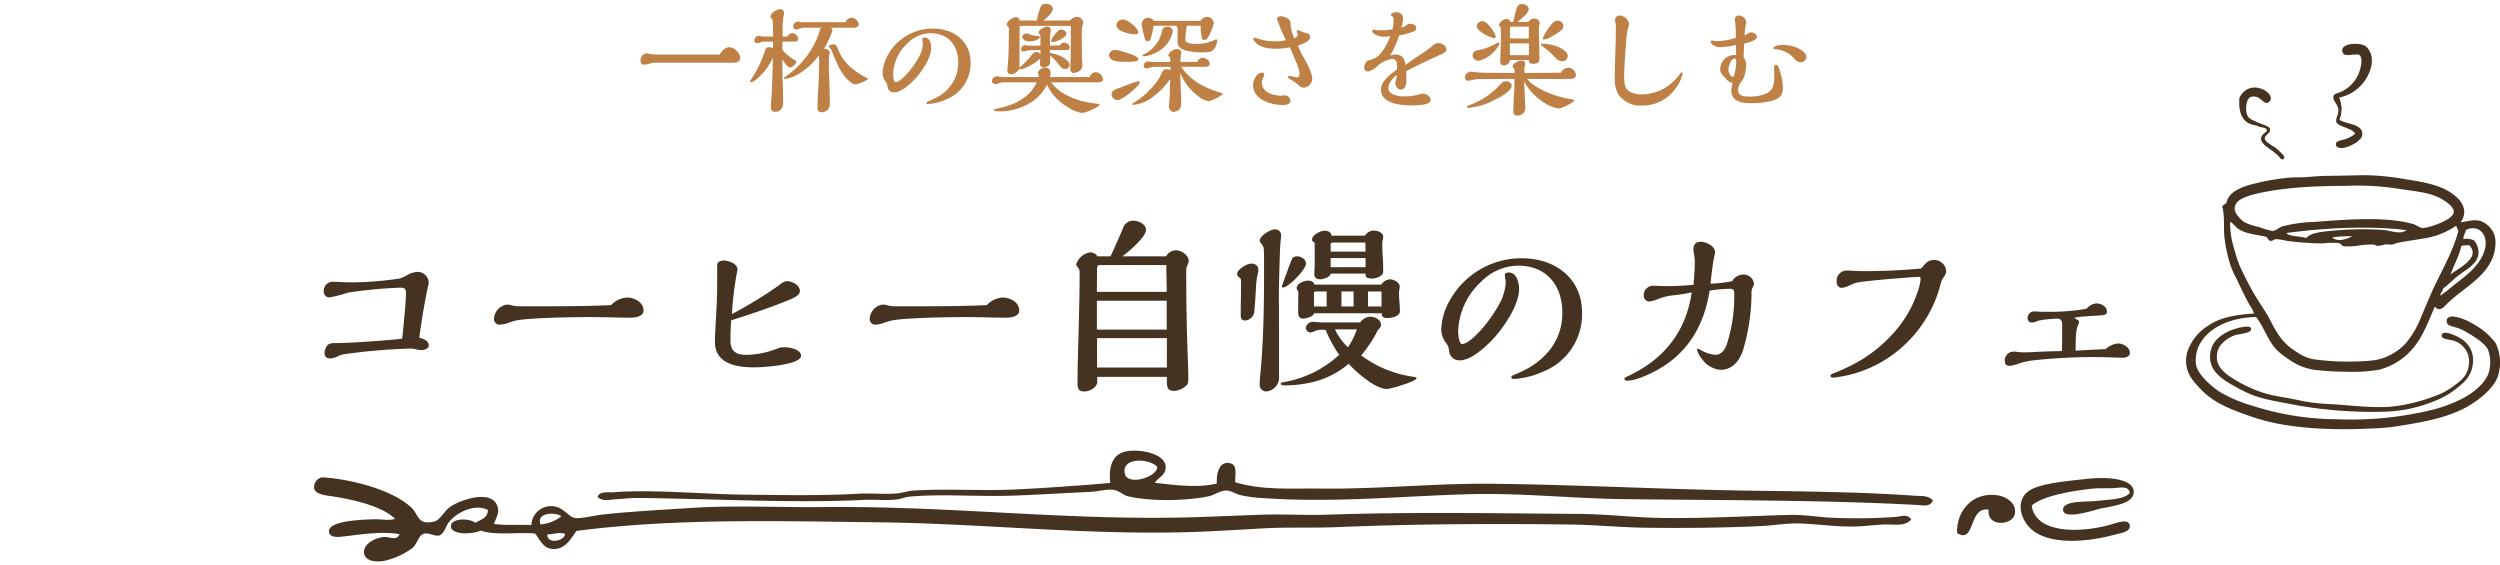 <svg xmlns="http://www.w3.org/2000/svg" xmlns:xlink="http://www.w3.org/1999/xlink" width="527" height="119" viewBox="0 0 527 119">
  <defs>
    <clipPath id="clip-path">
      <rect id="長方形_6472" data-name="長方形 6472" width="527" height="119" transform="translate(-14208 15010)" fill="#fff" stroke="#707070" stroke-width="1"/>
    </clipPath>
    <clipPath id="clip-path-2">
      <rect id="長方形_6451" data-name="長方形 6451" width="66.183" height="81.234" fill="none"/>
    </clipPath>
    <clipPath id="clip-path-3">
      <rect id="長方形_6450" data-name="長方形 6450" width="383.596" height="23.351" transform="translate(0 0)" fill="none"/>
    </clipPath>
  </defs>
  <g id="scene_text05" transform="translate(14208 -15010)">
    <g id="マスクグループ_2141" data-name="マスクグループ 2141" clip-path="url(#clip-path)">
      <g id="グループ_6309" data-name="グループ 6309" transform="translate(-13747.183 15019.242)">
        <g id="グループ_6309-2" data-name="グループ 6309" transform="translate(0 0)" clip-path="url(#clip-path-2)">
          <path id="パス_28402" data-name="パス 28402" d="M21.643,11.331A5.89,5.89,0,0,1,21.719,16c1.363,1,4.822.777,4.822,3.014,0,1.418-2.5,2.576-3.693,2.865-1.006.242-1.883.006-1.883-.679,0-.848,1.331-.865,2.033-1.131a5.783,5.783,0,0,0,2.035-1.129c-.448-.728-1.132-.894-2.035-1.281-.582-.251-1.824-.6-1.959-1.281-.144-.726.567-1.538.453-2.562s-1.141-1.789-1.055-2.637c.067-.661.694-.681,1.432-.98a7.48,7.48,0,0,0,3.842-3.767c.477-1.2,1.108-3.389.152-4.144C24.5,2.027,22.552,3,22.321,1.537,22.065-.091,25.415-.252,26.766.255,27.951.7,28.8,2.5,28.5,4.324a8.718,8.718,0,0,1-6.857,7.007" transform="translate(10.619 -0.001)" fill="#453220" fill-rule="evenodd"/>
          <path id="パス_28403" data-name="パス 28403" d="M16.75,21.127c-.567.254-.831-.375-1.131-.678a12.68,12.68,0,0,0-1.055-.9c-1.023-.831-3.751-2.166-2.035-3.767.357-.333.723-.439.679-.754-.1-.7-1.84-.52-2.111-.98-2.875-.263-3.928-2.349-3.691-5.726A3.452,3.452,0,0,1,11.7,6.208c1.118.245,2.4,1.246,2.336,2.185a1,1,0,0,1-.828.9c-.912.056-1.485-1.719-3.316-1.281-1.1.263-1.369,2.954-.678,4.144.318.546,1.494,1.006,2.336,1.356s2.245.676,2.336,1.357c.114.862-1.115,1.172-1.131,1.883-.015.766,1.8,1.623,2.336,2.035a8.9,8.9,0,0,1,1.131,1.055c.272.3.909.731.527,1.281" transform="translate(3.833 3.164)" fill="#453220" fill-rule="evenodd"/>
          <path id="パス_28404" data-name="パス 28404" d="M57.879,28.162c1.565-.234,2.822-.643,4.144-.3A5,5,0,0,1,64.887,30.5a5.969,5.969,0,0,1,.3,2.789c-.568,5.764-6.3,8.354-9.87,11.753-.9.862-1.769,2.167-2.863.9-1.346,2.983-2.34,5.886-4.22,8.288a13.919,13.919,0,0,1-7.459,4.974,31.747,31.747,0,0,1-7.007.451,56.831,56.831,0,0,1-7.007-.451,12.379,12.379,0,0,1-5.349-2.337,12.409,12.409,0,0,1-2.562-2.109c-1.713-1.953-2.438-4.513-4.07-6.63-5.442.081-10.153,2.21-12.056,6.027a7.29,7.29,0,0,0-.6,4.144c.436,2,3.211,4.416,4.822,5.5a30.155,30.155,0,0,0,7.234,3.088,59.331,59.331,0,0,0,17.856,2.79A72.313,72.313,0,0,0,50.8,67.944a30.658,30.658,0,0,0,7.611-2.711c2.185-1.193,4.34-2.892,5.275-5.048a7.568,7.568,0,0,0-.076-5.275c-.7-1.266-2.606-2.477-3.994-3.316a11.4,11.4,0,0,0-2.486-1.205c-.979-.3-2.225-.4-2.185-1.432.053-1.351,1.837-.944,2.939-.6a12.927,12.927,0,0,1,2.863,1.357,14.278,14.278,0,0,1,4.521,3.918,9.3,9.3,0,0,1,.527,6.781c-.69,2.307-3.12,4.4-5.2,5.8-4.529,3.061-10.354,4.039-16.879,5.047a49.826,49.826,0,0,1-5.123.377c-8.682.413-17.741-.094-24.488-2.412-4.027-1.381-8.06-2.833-10.775-5.65-1.8-1.868-4.074-4.059-3.09-7.987a10.148,10.148,0,0,1,4.22-5.5c2.652-1.906,5.813-2.409,9.87-2.713a7.271,7.271,0,0,0-.98-1.884c-1-1.743-1.83-3.644-2.787-5.576a18.271,18.271,0,0,1-1.582-3.994,35.506,35.506,0,0,1-.9-4.672c-.2-2.141.123-4.372-.453-6.4.16-.435.6-.432.83-.752.185-.267.214-.685.375-.98.994-1.811,3.612-2.679,6.1-3.24a46.7,46.7,0,0,1,6.781-1.129c1.3-.1,2.626-.038,3.994-.15,1.286-.109,2.625-.213,3.918-.228,2.878-.03,5.895-.119,8.364-.15a55.968,55.968,0,0,1,8.589.906c4.325.66,7.861,1.407,10.322,3.615a4.987,4.987,0,0,1,1.734,2.787,3.985,3.985,0,0,1-.754,2.638M33.692,20.475c-6.588,0-13.41.354-18.837,1.658-1.922.462-4.685,1.194-4.6,3.24.041.948,1.28,2.286,2.109,2.789a12.688,12.688,0,0,0,3.014.979,14.241,14.241,0,0,0,2.863.828c.71-.046,1.392-.746,2.111-.977a30.649,30.649,0,0,1,6.554-.906c6.691-.508,15.227-1.236,21.022.453.582.169,1.34.79,1.959.828a8.092,8.092,0,0,0,2.035-.453,14.173,14.173,0,0,0,1.808-.678c.973-.419,2.711-1.3,2.713-2.336,0-1.149-2.144-2.506-3.24-3.014-2.514-1.164-5.285-1.278-8.966-1.884a54.668,54.668,0,0,0-10.4-.527c-.05,0-.1,0-.152,0M9.28,28.312a18.883,18.883,0,0,0,.98,5.8,23.949,23.949,0,0,0,1.129,3.39c.935,2.014,1.963,4.035,3.09,5.954,1.071,1.822,2.415,3.637,3.39,5.574,1.5,2.98,2.872,4.931,5.5,6.48a8.591,8.591,0,0,0,3.465,1.506,53,53,0,0,0,12.809.226,11.61,11.61,0,0,0,6.63-3.541,19.019,19.019,0,0,0,3.24-5.5c.9-2.047,1.745-4.2,2.638-6.1,2-4.275,4.194-7.969,5.273-12.206a2.275,2.275,0,0,1-.451-1.055,15.954,15.954,0,0,1-6.857,2.713c-1.883.34-3.906.573-5.726.979-.284.064-.539.26-.83.3-.486.07-1.081-.07-1.656,0a11.377,11.377,0,0,1-1.432.3c-.362-.014-.635-.251-1.056-.3a18.681,18.681,0,0,0-3.014.226,14.16,14.16,0,0,1-3.164.149c-.41-.091-.657-.591-.98-.678a16.72,16.72,0,0,0-3.39.076,62.048,62.048,0,0,1-7.535-.527A16.419,16.419,0,0,0,19,31.7c-.392.027-.831.435-1.205.377-.41-.064-.533-.511-.83-.83-2.24-.555-4.258-.626-5.877-1.656-.669-.427-1.135-1.231-1.732-1.508,0,.1-.1.1-.076.226m11.829,2.109c.93.83,2.909.609,4.22,1.055.848-.973,2.529-1.228,4.371-1.43a69.38,69.38,0,0,1,11.679-.3c2.085.182,3.6,1.067,5.123.076-7.93-1.029-17.865-.426-25.393.6M56.221,41.573C58.881,39.512,62.1,37.3,63,33.812c.757-2.938-1.214-5.317-3.992-4.068-.125.673-.611,1.322-.527,1.959a3.315,3.315,0,0,1,2.26.3,3.964,3.964,0,0,1,.9,2.863c-.293,2.235-2.877,3.4-4.445,4.673-1.132.918-2.091,1.951-3.015,2.561-.059.643-.546.86-.6,1.508a20.109,20.109,0,0,0,2.637-2.035M30.829,31.326c1.018,1.108,3.172.34,4.22-.226a26.057,26.057,0,0,0-4.22.226m27.2,1.808c-.485,2.278-1.573,3.951-2.26,6.03,1.468-1.3,6.527-3.466,3.918-6.181a7.673,7.673,0,0,0-1.658.15" transform="translate(0 9.465)" fill="#453220" fill-rule="evenodd"/>
          <path id="パス_28405" data-name="パス 28405" d="M10.867,39.244c.5-.047,1.077-.03,1.131.451.1.954-2.545,1.041-3.466,1.357a6.881,6.881,0,0,0-3.164,2.336A4.311,4.311,0,0,0,4.84,46.4c.444,2.131,2.831,3.524,4.6,4.521a25.905,25.905,0,0,0,6.48,2.637c1.837.43,3.827.678,5.877,1.131a36.575,36.575,0,0,0,6.179.828c4.305.2,8.785.886,13.337.6a36.075,36.075,0,0,0,9.418-2.26,14.965,14.965,0,0,0,3.843-2.035c1.675-1.223,3.082-2.252,3.316-4.6a4.532,4.532,0,0,0-3.617-5.124c-.615-.173-2.129-.222-2.111-.979.032-1.231,2.368-.22,2.865,0,2.333,1.03,4.293,3.011,3.617,6.478-.482,2.468-1.912,3.515-3.767,4.974a15.859,15.859,0,0,1-4.22,2.336,29.811,29.811,0,0,1-10.775,2.26,92.315,92.315,0,0,1-18.235-1.356c-3.39-.7-6.48-1.076-9.418-2.185a27.6,27.6,0,0,1-3.392-1.658c-2.64-1.435-6.494-3.51-5.273-7.986.764-2.805,4.358-4.465,7.308-4.748" transform="translate(1.729 20.385)" fill="#453220" fill-rule="evenodd"/>
        </g>
      </g>
      <g id="グループ_6336" data-name="グループ 6336" transform="translate(-14385 6017)">
        <path id="パス_28674" data-name="パス 28674" d="M-169.62-8.8c.56-4.12,1.2-7.88,1.84-10.84a4.321,4.321,0,0,0,.16-.76,2.362,2.362,0,0,0-2.52-2.28,5.142,5.142,0,0,0-2.12.72,7.135,7.135,0,0,1-1.52.68,71.749,71.749,0,0,1-9.64.8c-.76,0-1.52,0-2.24-.04-.6-.04-1.48-.08-2.08-.08a1.885,1.885,0,0,0-2,2.12,1.147,1.147,0,0,0,1.28,1.16,28.836,28.836,0,0,0,3.84-1,96.687,96.687,0,0,1,10.92-1.04c1.24,0,1.28.4,1.28,1.48,0,1.32-.48,6.32-.8,9.28-3.16.36-10.84.92-14,.92-.72,0-1.52,0-1.92.68a2.784,2.784,0,0,0-.44,1.48c0,.76.52,1.08,1.24,1.08a3.9,3.9,0,0,0,1.6-.48,4.693,4.693,0,0,1,1.2-.4,125.693,125.693,0,0,1,13.92-1.2,6.949,6.949,0,0,1,1.56.2,4.272,4.272,0,0,0,1,.12c.52,0,1.44-.32,1.44-.96C-167.62-8.2-168.78-8.6-169.62-8.8Zm40.44-6.88c-5.12.24-10.24.24-15.36.24h-4.12a5.113,5.113,0,0,1-1.32-.16,6.022,6.022,0,0,0-1.12-.2,3.165,3.165,0,0,0-2.76,3,1.166,1.166,0,0,0,1.28,1.24A7.23,7.23,0,0,0-150.7-12c.32-.12,1-.32,1.32-.4,2.48-.6,12.08-.76,16-.76.76,0,3.64.04,5,.08,1.44.04,2.12.04,3.36.04.92,0,2.68-.24,2.68-1.48,0-1.76-1.92-2.76-3.48-2.76A4.958,4.958,0,0,0-129.18-15.68Zm25.32,3.2c3.92-1.24,7.92-2.56,11.64-4.08,1.32-.52,2.84-1.12,2.84-2.08,0-1.28-1.64-2.08-2.68-2.08-.68,0-1.12.36-2.04,1.08a91.479,91.479,0,0,1-9.6,5.84,64.07,64.07,0,0,1,1.08-8.92,1.719,1.719,0,0,0,.08-.48c0-1.2-1.88-1.88-2.88-1.88-.72,0-1.4.28-1.4,1v4c0,2.68-.16,5.6-.32,8.32-.08,1.36-.16,3.12-.16,3.8,0,4.64,4.52,5.4,8.24,5.4,2.12,0,9.92-.56,9.92-2.44,0-1.36-2.36-1.8-3.48-1.8a3.637,3.637,0,0,0-1.44.24,18.348,18.348,0,0,1-6.6,1.36c-2.2,0-3.36-.76-3.36-3.04C-104.02-9.68-103.98-11.08-103.86-12.48Zm53.88-3.2c-5.12.24-10.24.24-15.36.24h-4.12a5.113,5.113,0,0,1-1.32-.16,6.022,6.022,0,0,0-1.12-.2,3.165,3.165,0,0,0-2.76,3,1.166,1.166,0,0,0,1.28,1.24A7.23,7.23,0,0,0-71.5-12c.32-.12,1-.32,1.32-.4,2.48-.6,12.08-.76,16-.76.76,0,3.64.04,5,.08,1.44.04,2.12.04,3.36.04.92,0,2.68-.24,2.68-1.48,0-1.76-1.92-2.76-3.48-2.76A4.958,4.958,0,0,0-49.98-15.68Zm37.8-10.28h-9.24c2-1.48,5-4.24,5-5.56,0-1.24-1.56-1.96-2.64-1.96a2.2,2.2,0,0,0-2.08,1.28c-.88,2.12-1.96,4.52-2.76,6.24h-2.76a1.744,1.744,0,0,0-1.56-.84,3.666,3.666,0,0,0-2.92,2.56,1.167,1.167,0,0,0,.4.64,1.88,1.88,0,0,1,.32,1.32v.48c0,7.56-.44,16.88-.44,22.6,0,1.08.2,1.72,1.44,1.72,1.08,0,2.72-.8,2.72-2.08v-1h14.68v1c0,1.24.2,1.96,1.52,1.96A4.093,4.093,0,0,0-7.98,1.32c.44-.36.48-.68.48-1.8,0-.48-.08-3.4-.16-5.28-.12-3-.28-9.8-.28-15.48V-23.2a2.225,2.225,0,0,1,.24-.84,2.846,2.846,0,0,0,.28-.92c0-1.28-1.56-2.28-2.72-2.28A2.4,2.4,0,0,0-12.18-25.96Zm.12,7.48H-26.78l.04-4.92c0-.2.12-.72.4-.72h14.2C-12.14-22.24-12.06-20.36-12.06-18.48Zm0,7.96H-26.78V-16.6h14.72Zm.04,8H-26.74v-6.2h14.72Zm41.76-27.8H22.66c-.04-.8-.76-1.04-1.48-1.04-.84,0-2.6.92-2.6,1.88a.492.492,0,0,0,.2.4c.24.16.36.24.36.32v4.48c0,.72-.08,1.4-.08,2.12s.52,1.04,1.24,1.04c.48,0,2.04-.36,2.2-1.2h7.36v.4c0,.56.96.64,1.36.64.84,0,2.36-.48,2.36-1.48,0-.92-.04-2.16-.08-2.8-.08-1.08-.12-2.04-.12-3.08a3.045,3.045,0,0,1,.12-.84,3.088,3.088,0,0,0,.08-.6c0-.96-1.28-1.32-2.04-1.32A2.23,2.23,0,0,0,29.74-30.32ZM33.18-20H19.06c-.12-.68-.8-.84-1.4-.84-.76,0-2.32.6-2.32,1.56a1.455,1.455,0,0,0,.36.76c-.04,1.44-.04,2.88-.04,4.28,0,.84.16,1.4,1.12,1.4.6,0,2.12-.48,2.24-1.12H33.26l.04.32c.08.56.56.68,1.08.68.88,0,2.72-.28,2.72-1.44,0-.52-.04-1.28-.08-1.72-.08-.76-.12-1.6-.12-2.12a3.523,3.523,0,0,1,.08-.68,3.523,3.523,0,0,0,.08-.68c0-.88-1.28-1.52-2.08-1.52A2.335,2.335,0,0,0,33.18-20Zm-20.96.4c0,.12.08.2.24.2,1.16,0,4.84-3.8,4.84-5.04,0-.92-1.04-1.52-1.88-1.52a1.147,1.147,0,0,0-1.08.56C14.02-24.64,12.22-19.8,12.22-19.6ZM28.94-5.08A27.93,27.93,0,0,0,32.1-9.72a3.033,3.033,0,0,1,.36-.68c.56-.56.64-.76.64-1.16,0-1.12-1.32-1.68-2.28-1.68a2.69,2.69,0,0,0-2.08,1.2H20.66a6.544,6.544,0,0,1-.8-.04,10.567,10.567,0,0,0-1.16-.08,1.5,1.5,0,0,0-1.44,1.28,1.046,1.046,0,0,0,1.04.96,1.8,1.8,0,0,0,.68-.2,3.384,3.384,0,0,1,1.64-.36h.8A29.357,29.357,0,0,0,24.3-5.2,23,23,0,0,1,12.82.52c-.72.12-.84.16-.84.4,0,.2.36.32,1,.32A24.376,24.376,0,0,0,17.66.76,18.163,18.163,0,0,0,26.3-3.32C27.86-1.56,31.94,2,34.34,2c.84,0,6.28-1.64,6.28-2.28,0-.16-.16-.2-.84-.32A23.863,23.863,0,0,1,28.94-5.08ZM7.7-1.32C7.62-.56,7.54.44,7.54,1A1.408,1.408,0,0,0,8.98,2.52a2.976,2.976,0,0,0,2.64-2.6V-4.84c0-4.2,0-9.32-.04-12.52,0-2.12.2-10.12.36-11.76.04-.28.12-1.08.12-1.24a1.24,1.24,0,0,0-1.36-1.28c-.92,0-3.16,1.36-3.16,2.4a1.765,1.765,0,0,0,.4.68,2.3,2.3,0,0,1,.44.8,20.592,20.592,0,0,1,.08,2.24v3.32C8.46-15.32,8.34-8.12,7.7-1.32ZM3.54-21.28a6.565,6.565,0,0,1,.08.92c0,2.6-.08,4.64-.08,6.64,0,.64.08,1.28.88,1.28a2.1,2.1,0,0,0,1.96-1.64c.16-1.64.28-3.32.36-4.88A18.394,18.394,0,0,1,7.06-22a4.308,4.308,0,0,0,.2-1.12c0-.88-.64-1.32-1.52-1.32-.84,0-2.96,1.24-2.96,2.2C2.78-21.84,3.22-21.48,3.54-21.28Zm26.32-5.68H22.5v-1.6c0-.2.32-.32.48-.32h6.84Zm0,3.28H22.5V-25.6h7.36Zm3.36,8.28H30.38v-3.16h2.84Zm-5.88,0H24.78v-3.16h2.56Zm-5.68,0H18.98v-2.88c0-.2.2-.28.36-.28h2.32Zm6.36,4.84A15.042,15.042,0,0,1,26.14-6.8a12.561,12.561,0,0,1-2.72-3.76Zm18.76,2.8a2.873,2.873,0,0,1,.68,1.68A2.172,2.172,0,0,0,49.7-4.04c2.12,0,4.68-2.12,6.56-4,2.64-2.68,5.96-7.6,5.96-11.04,0-1.32-.48-3.48-2.2-3.48-.28,0-.8.12-.8.52a4.946,4.946,0,0,0,.08.72,6.648,6.648,0,0,1,.12.96,11.234,11.234,0,0,1-1.52,4.72,32.44,32.44,0,0,1-2.8,4.12c-.84,1.08-3.48,4.04-4.88,4.04-.72,0-.84-2.2-.84-2.76a14.867,14.867,0,0,1,4.88-10.4A11.049,11.049,0,0,1,62.02-24c6,0,9.32,4.16,9.32,9.92,0,5.16-2.68,9.04-7.16,11.68A27.376,27.376,0,0,1,61.3-1.04c-.52.2-.72.36-.72.56,0,.32.4.36.64.36a17.4,17.4,0,0,0,6-1.52A13.013,13.013,0,0,0,75.5-14.08c0-7.32-5.76-11.48-12.68-11.48a17.281,17.281,0,0,0-16.04,10.6,12.535,12.535,0,0,0-.96,4.52A4.757,4.757,0,0,0,46.78-7.76Zm60.36-12.96a29.489,29.489,0,0,1-4.56.52c.16-1.6.4-3.84.76-5.6a7.987,7.987,0,0,0,.2-1.04c0-1.32-1.96-2.2-3.08-2.2-.96,0-1.48.56-1.48,1.6a4.6,4.6,0,0,0,.08.84,9.078,9.078,0,0,1,.2,1.68c0,1.68-.12,3.32-.28,4.96-1.88.16-3.76.28-5.64.28-.96,0-1.92-.08-2.88-.08a1.957,1.957,0,0,0-1.96,2.04,1.215,1.215,0,0,0,1.16,1.28,6.865,6.865,0,0,0,1.84-.52,11.848,11.848,0,0,1,3.32-.8,37.676,37.676,0,0,0,3.8-.6C97.34-9.76,92.46-4.04,85.02-.64c-.28.12-.6.32-.6.48,0,.36.4.4.68.4,1.52,0,4.12-1.12,5.48-1.84,7.12-3.6,10.68-9.8,11.8-17.12a26.78,26.78,0,0,1,4.36-.4c.84,0,.84.52.84,1.24a32.873,32.873,0,0,1-1.56,10.44c-.4,1.12-1.12,2.24-2.44,2.24a7.37,7.37,0,0,1-3.04-1,1.729,1.729,0,0,0-.68-.28c-.08,0-.16.04-.16.12a5.652,5.652,0,0,0,1.2,2.2,5.377,5.377,0,0,0,3.76,2.12c2.6,0,4.08-2,4.8-4.24a42.589,42.589,0,0,0,1.76-12.16,2.306,2.306,0,0,1,.28-1.04,1.744,1.744,0,0,0,.24-.68,2.182,2.182,0,0,0-2.32-1.96A2.733,2.733,0,0,0,107.14-20.72Zm39.84-2.68c-4.16.4-8.32.56-12.48.56-.32,0-1.32-.04-1.88-.08-.48-.04-.72-.04-1.12-.04a2.119,2.119,0,0,0-2.32,2.36c0,.76.36,1.28,1.16,1.28a7.7,7.7,0,0,0,2.16-.8,5.024,5.024,0,0,1,1.52-.4c2.28-.36,6.72-.72,10-.96.92-.08,2.04-.16,2.48-.16.32,0,.36.2.36.48a8.515,8.515,0,0,1-.4,1.96,24.446,24.446,0,0,1-4.16,8.04A30.066,30.066,0,0,1,131.9-2.8c-.88.44-2.4,1.12-3.44,1.52-.4.16-.6.28-.6.48,0,.36.36.4.64.4a25.912,25.912,0,0,0,10.24-3.36,26.605,26.605,0,0,0,12.4-16.6,3.817,3.817,0,0,1,.64-1.28,2.086,2.086,0,0,0,.48-1.24,2.529,2.529,0,0,0-2.52-2.32C148.5-25.2,148.02-24.64,146.98-23.4Zm38.88,17c-2.12.08-4.36.2-6.32.32,0-2.44.04-4.4.52-5.4a1.5,1.5,0,0,0,.2-.6c0-.28-.2-.48-.52-.6-.12-.04-.4-.2-.4-.28,0-.24,2.88-.4,4.96-.52,1.32-.08,1.84-.12,1.84-.88,0-1.04-1.24-1.68-2.2-1.68a2.938,2.938,0,0,0-2.08,1.12,44.792,44.792,0,0,1-8.72.64c-.8,0-1.24,0-1.6-.04a6.544,6.544,0,0,0-.8-.04,1.4,1.4,0,0,0-1.32,1.48.883.883,0,0,0,.96.88,4.088,4.088,0,0,0,1.28-.4,26.021,26.021,0,0,1,4.04-.44c.84,0,1,.64,1,1.32v1.84c0,1.2,0,2.44-.04,3.68-2.08.04-4.28.12-5.84.2-.68.04-1.6.08-2.24.08a11.327,11.327,0,0,1-1.2-.08,6.011,6.011,0,0,0-.8-.08,1.85,1.85,0,0,0-1.96,2.04c0,.68.32.96,1.08.96a7.72,7.72,0,0,0,1.84-.48,15.782,15.782,0,0,1,3.48-.72,114.751,114.751,0,0,1,13.4-.64c1.72,0,3.44.12,5.16.12.6,0,1.4-.28,1.4-1.04,0-1.16-1.48-1.96-2.48-1.96A4.463,4.463,0,0,0,185.86-6.4Z" transform="translate(435 9073)" fill="#453220"/>
        <path id="パス_28673" data-name="パス 28673" d="M-106.3-10.5h-13.5a6.052,6.052,0,0,1-1.35-.175,4.414,4.414,0,0,0-.5-.1A1.511,1.511,0,0,0-122.975-9.2a.8.8,0,0,0,.85.85,6.4,6.4,0,0,0,1.025-.225,5.462,5.462,0,0,1,.9-.2h16.625c.775,0,1.625-.175,1.625-1.025a2.651,2.651,0,0,0-2.325-2.25C-105.175-12.05-105.875-11.2-106.3-10.5Zm31.125,4.975a15.637,15.637,0,0,1-3.55-2.35A10.057,10.057,0,0,1-81-10.85a10.518,10.518,0,0,1-.425-.975c-.2-.475-.35-.825-.925-.825-.225,0-.95.175-.95.425a.644.644,0,0,0,.2.325,1.749,1.749,0,0,1,.375.5C-81.4-8.1-80.45-6.025-78.75-4.725a1.7,1.7,0,0,0,1.125.5,3.787,3.787,0,0,0,.95-.25c.35-.125,1.625-.675,1.625-.9C-75.05-5.425-75.05-5.475-75.175-5.525Zm-4.65-11.8H-88.95a2.887,2.887,0,0,1-.4-.05,2.242,2.242,0,0,0-.45-.05,1.052,1.052,0,0,0-1,1.075.663.663,0,0,0,.7.575,2.674,2.674,0,0,0,.725-.2,2.387,2.387,0,0,1,.625-.175h4.2c-.5.05-.575.2-.7.725a14.041,14.041,0,0,1-1.3,3.1A18.6,18.6,0,0,1-92.425-5.85c-.25.175-.3.225-.3.325a.177.177,0,0,0,.2.175A7.43,7.43,0,0,0-90-6.225a13.737,13.737,0,0,0,4.65-4.15c.025.45.025.625.025,1.35,0,2.075-.075,3.875-.2,6-.075,1.25-.15,2.975-.15,3.75a.849.849,0,0,0,.925.95,1.82,1.82,0,0,0,1.05-.4A1.488,1.488,0,0,0-83.075,0q0-2.887-.15-5.775c-.05-.975-.05-1.5-.05-2.925a10.934,10.934,0,0,1,.15-2.1A.55.55,0,0,0-83.1-11c0-.475-.8-.7-1.2-.75a18.515,18.515,0,0,0,1.8-3.85.647.647,0,0,0-.425-.55H-78.2c.475,0,1.225-.1,1.225-.725a1.68,1.68,0,0,0-1.575-1.4A1.718,1.718,0,0,0-79.825-17.325ZM-92-14.3h-1.025v-1.45a13.843,13.843,0,0,1,.225-2.975,1.168,1.168,0,0,0,.075-.425.809.809,0,0,0-.875-.9c-.65,0-1.975.825-1.975,1.55a.681.681,0,0,0,.425.575c.1,1.2.125,2.425.125,3.625h-2.15a2.761,2.761,0,0,1-.4-.075,2.024,2.024,0,0,0-.475-.1,1.018,1.018,0,0,0-.925,1.05c0,.35.225.525.575.525a2.687,2.687,0,0,0,.725-.175,1.961,1.961,0,0,1,.575-.15h2.075c0,.725,0,.975-.025,1.45a1.089,1.089,0,0,0-.725-.275c-.625,0-.825.2-1,.825A23.022,23.022,0,0,1-99.6-5.375a1.8,1.8,0,0,0-.3.575c0,.1.125.15.225.15a2.609,2.609,0,0,0,1.15-.65,12.8,12.8,0,0,0,3.45-4.55c-.05,2.3-.125,4.625-.225,6.925-.025.75-.075,1.55-.125,2.15C-95.475-.3-95.5.25-95.5.725a.807.807,0,0,0,.875.85,2.006,2.006,0,0,0,.75-.15,2.285,2.285,0,0,0,.6-.5,2.234,2.234,0,0,0,.35-1.55c0-1.325-.025-2.675-.075-4.025-.05-1.6-.075-2.6-.1-4.8.575.85,1.2,1.675,1.625,1.675.475,0,1.325-.75,1.325-1.225,0-.15-.15-.25-.275-.325a8.587,8.587,0,0,1-2.65-2.175v-1.725h2.2c.65,0,1.125-.05,1.125-.55A1.344,1.344,0,0,0-91-15.025,1.139,1.139,0,0,0-92-14.3Zm20.65,9.45a1.8,1.8,0,0,1,.425,1.05,1.357,1.357,0,0,0,1.4,1.275c1.325,0,2.925-1.325,4.1-2.5,1.65-1.675,3.725-4.75,3.725-6.9,0-.825-.3-2.175-1.375-2.175-.175,0-.5.075-.5.325a3.092,3.092,0,0,0,.05.45,4.155,4.155,0,0,1,.075.6,7.021,7.021,0,0,1-.95,2.95A20.275,20.275,0,0,1-66.15-7.2c-.525.675-2.175,2.525-3.05,2.525-.45,0-.525-1.375-.525-1.725a9.292,9.292,0,0,1,3.05-6.5,6.906,6.906,0,0,1,4.85-2.1C-58.075-15-56-12.4-56-8.8a8.214,8.214,0,0,1-4.475,7.3,17.11,17.11,0,0,1-1.8.85c-.325.125-.45.225-.45.35,0,.2.25.225.4.225a10.877,10.877,0,0,0,3.75-.95A8.133,8.133,0,0,0-53.4-8.8c0-4.575-3.6-7.175-7.925-7.175A10.8,10.8,0,0,0-71.35-9.35a7.834,7.834,0,0,0-.6,2.825A2.973,2.973,0,0,0-71.35-4.85Zm28.2-2.675c.05.1.1.125.225.125,1,0,3.425-1.475,4.225-2.275-.025.25-.075,1.05-.075,1.2,0,.425.325.65.75.65.575,0,1.4-.325,1.4-.975,0-.525-.025-1.175-.05-1.55a15.04,15.04,0,0,1,1.95,2.05c.5.65.7.85,1.2.85a.944.944,0,0,0,1-.85c0-.525-.525-1-.925-1.3a7.016,7.016,0,0,0-3.225-1.225v-.65c1.925.025,2.175.025,3.275.025.525,0,.875-.025.875-.525a1.137,1.137,0,0,0-1.1-1.05,1.12,1.12,0,0,0-.95.6l-2.1.05v-.9a11.094,11.094,0,0,1,.1-1.7,5.393,5.393,0,0,0,.075-.75c0-.45-.325-.65-.75-.65-.6,0-1.8.625-1.8,1.225a.6.6,0,0,0,.325.45,5.742,5.742,0,0,1,.05.9v1.425h-2.3a2.811,2.811,0,0,1-.5-.05,2.784,2.784,0,0,0-.425-.05.87.87,0,0,0-.85.9c0,.3.275.425.525.425a3.008,3.008,0,0,0,.575-.125,2.8,2.8,0,0,1,.55-.125l2.45-.05c-.025.275-.025.55-.025.825a1.032,1.032,0,0,0-.9-.4c-.4,0-.525.1-.925.6A17.7,17.7,0,0,1-43.1-7.75c.025-.925.025-1.325.025-3.75,0-1.675,0-2.45.025-5.05h10.775v5.725c0,.175-.025,1.05-.05,1.625-.025.525-.05,1.375-.05,1.65,0,.55.2.925.725.925a2.454,2.454,0,0,0,1.1-.35,1.454,1.454,0,0,0,.7-1.3c0-.25-.025-.9-.05-1.35-.05-1.175-.05-2.125-.05-6.225a4.1,4.1,0,0,1,.15-.775,4.15,4.15,0,0,0,.125-.65A1.288,1.288,0,0,0-31-18.425a1.815,1.815,0,0,0-1.425.75H-38.05c.65-.5,1.975-1.6,1.975-2.45,0-.675-.75-1.075-1.35-1.075-.825,0-1.1.275-1.4,1.125a16.836,16.836,0,0,0-.6,2.4H-43.05a.812.812,0,0,0-.825-.7c-.625,0-1.9.85-1.9,1.525,0,.2.3.55.475.725-.075,4.925-.1,6.15-.275,8-.025.275-.075.925-.075,1.15,0,.425.45.65.825.65A2.136,2.136,0,0,0-43.15-7.525Zm3.675,2.875C-40.725-1.625-44.05.1-47.375.8c-.925.2-1.125.25-1.125.4,0,.175.325.275,1.2.275a12.611,12.611,0,0,0,6.725-1.95A9.413,9.413,0,0,0-37.3-4.15,10.6,10.6,0,0,0-32.825.625a6.851,6.851,0,0,0,2.9,1.175C-28.95,1.8-26.2.4-26.2.075c0-.125-.075-.15-.475-.2A23.824,23.824,0,0,1-29.4-.575,15.185,15.185,0,0,1-33.475-2.1a9.544,9.544,0,0,1-2.95-2.55H-26.5c.45,0,1-.125,1-.675a1.639,1.639,0,0,0-1.575-1.45,1.326,1.326,0,0,0-1.2,1.025h-8.4a3.968,3.968,0,0,0,.15-.95A1.11,1.11,0,0,0-37.65-7.775c-.625,0-1.55.55-1.55,1.2a1.127,1.127,0,0,0,.075.275.864.864,0,0,1,.075.3v.25h-7.7a5.277,5.277,0,0,1-.525-.075,4.8,4.8,0,0,0-.55-.075,1.08,1.08,0,0,0-1.075.95.713.713,0,0,0,.775.675A3.335,3.335,0,0,0-47.4-4.45a4.829,4.829,0,0,1,.825-.2ZM-33.2-14.975c0-.475-.7-.8-1.1-.8-.85,0-2.125,2.1-2.125,2.45,0,.175.175.2.325.2C-35.375-13.125-33.2-14.05-33.2-14.975Zm-7.775.2a1.586,1.586,0,0,0-.625-.175c-.4,0-.9.25-.9.725,0,.725,1,.95,1.55.95.525,0,2.125-.25,2.125-.975,0-.15-.15-.175-.275-.175A4.562,4.562,0,0,1-40.975-14.775Zm33.15-1.8H-4.9a14.571,14.571,0,0,0,.275,2.725.552.552,0,0,0,.5.275.935.935,0,0,0,.775-.55,10.785,10.785,0,0,0,1.2-2.95,1.377,1.377,0,0,0-1.425-1.35,1.591,1.591,0,0,0-1.35.825H-14.8a1.475,1.475,0,0,0-1.15-.675,1.448,1.448,0,0,0-1.4,1.4,23.4,23.4,0,0,0,.7,3.05c.1.275.225.525.55.525a.6.6,0,0,0,.625-.45,22.1,22.1,0,0,0,.675-2.825h4.925A.488.488,0,0,0-9.9-16.4a.709.709,0,0,0,.1.325.372.372,0,0,1,.05.225c0,.825-.025,1.725-.025,2.55A1.75,1.75,0,0,0-8.45-11.5a11.162,11.162,0,0,0,4.05.525c1.425,0,2.25-.05,2.775-1.525a3.966,3.966,0,0,0,.25-1.025c0-.1-.125-.175-.225-.175a3.166,3.166,0,0,0-.7.275,8.323,8.323,0,0,1-3.325.675A5.145,5.145,0,0,1-7.85-13.1c-.225-.125-.25-.25-.25-.55A16.327,16.327,0,0,1-7.825-16.575Zm-9.325,6.25c0,.175.225.175.35.175a3.73,3.73,0,0,0,.525-.05,7.941,7.941,0,0,0,2.375-.925,6.365,6.365,0,0,0,3.075-4,1.463,1.463,0,0,0,.05-.325,1.055,1.055,0,0,0-1.125-.925,1.052,1.052,0,0,0-1.15.975,6.97,6.97,0,0,1-3.75,4.8C-16.9-10.55-17.15-10.425-17.15-10.325Zm-.875-4.775c0-1-2.25-2.775-3.2-2.775a1.326,1.326,0,0,0-1.45,1.175c0,1.325,2.9,1.925,3.925,1.925C-18.55-14.775-18.025-14.825-18.025-15.1ZM-9-7.925h5.025c.45,0,1-.125,1-.675,0-.7-.975-1.225-1.6-1.225C-5-9.825-5.3-9.5-5.7-8.95H-9.15a10.417,10.417,0,0,1,.1-1.525A3.121,3.121,0,0,0-9-11c0-.5-.55-.675-.975-.675-.55,0-1.725.75-1.725,1.35a.272.272,0,0,0,.175.25.829.829,0,0,1,.225.7v.45h-3.75A2.972,2.972,0,0,1-15.55-9a3.733,3.733,0,0,0-.425-.05.907.907,0,0,0-.925.925.531.531,0,0,0,.575.55,2.175,2.175,0,0,0,.775-.175,2.2,2.2,0,0,1,.7-.15h3.6v.7a1.934,1.934,0,0,0-.85-.2.856.856,0,0,0-.9.6,11.3,11.3,0,0,1-2.225,3.3,16.376,16.376,0,0,1-3.7,3.125c-.325.2-.4.25-.4.35,0,.125.175.125.275.125a8.185,8.185,0,0,0,4.575-2.075,13.982,13.982,0,0,0,3.15-3.4l-.1,3.525c-.025.525-.05,1.05-.1,1.55a8.128,8.128,0,0,0-.05.825,1,1,0,0,0,1.025,1.05A1.638,1.638,0,0,0-9,.1C-9-.475-9-1-9.025-1.575c-.075-1.65-.15-3.975-.175-5.05A11.72,11.72,0,0,0-4.675-1.2,3.9,3.9,0,0,0-3.2-.675a7.538,7.538,0,0,0,3-1.55c0-.075-.15-.125-.4-.2a22.528,22.528,0,0,1-3.725-1.45A12.017,12.017,0,0,1-9-7.925Zm-13.925-3.55A1.2,1.2,0,0,0-24.2-10.4c0,1.35,1.975,1.425,3.175,1.425h.925c.8,0,2.075-.05,2.075-.55C-18.025-10.325-22.175-11.475-22.925-11.475Zm5.175,6.8c0-.175-.225-.2-.35-.2a20.949,20.949,0,0,0-2.45.85c-.55.225-1.275.5-1.875.7-.7.225-1.25.575-1.25,1.275A1.269,1.269,0,0,0-22.35-.9C-21.475-.9-17.75-3.825-17.75-4.675Zm33.35-7.7c1.7-.65,2.575-1,2.575-1.9,0-.45-.3-.6-.75-.725a8.924,8.924,0,0,1-1.15-.4,1.742,1.742,0,0,0-.65-.225c-.125,0-.275.05-.275.175a1.013,1.013,0,0,0,.075.3,2.544,2.544,0,0,1,.125.45c0,.425-.4.625-.725.775A8.9,8.9,0,0,1,14.05-16.9c-.025-.5-.05-.65-.2-.825a2.727,2.727,0,0,0-1.875-.85c-.325,0-.775.225-.775.6a31.779,31.779,0,0,0,1.875,4.425,6.922,6.922,0,0,1-2.275.25,10.781,10.781,0,0,1-3.6-.55,3.864,3.864,0,0,0-.725-.225c-.2,0-.25.075-.25.275a.709.709,0,0,0,.175.425c1,1.375,2.925,1.65,4.525,1.65a14.828,14.828,0,0,0,2.975-.3c1.75,3.975,2.025,4.75,2.025,5.65,0,.35-.05.675-.5.675a5.1,5.1,0,0,1-.85-.15,4.32,4.32,0,0,0-.725-.125c-.275,0-.4.075-.4.175,0,.075.05.225.525.5A10.886,10.886,0,0,1,15.9-3.925a1.377,1.377,0,0,0,1,.4A1.969,1.969,0,0,0,18.625-5.3c0-1.125-.925-3.05-1.775-4.525A18.073,18.073,0,0,1,15.6-12.375ZM14.025-.75a1.259,1.259,0,0,0-1.35-1.15,3.513,3.513,0,0,0-.45.05,3.358,3.358,0,0,1-.475.025C10.275-1.925,8-2.6,8-4.55a2.9,2.9,0,0,1,.375-1.275,1.451,1.451,0,0,0,.15-.425.45.45,0,0,0-.475-.425c-1.15,0-1.9,1.575-1.9,2.55C6.15-1,9.875.125,12.425.125,13,.125,14.025.025,14.025-.75Zm29.85-11.5a28.086,28.086,0,0,1-2.8,1.975c-1.15.775-2.175,1.5-2.8,1.975-.15-1.375-.75-2.2-2.225-2.2a3.322,3.322,0,0,0-1,.225,21.532,21.532,0,0,0,1.875-4.25A18.3,18.3,0,0,0,40.1-15.4a.7.7,0,0,0,.45-.65c0-.725-.8-.95-1.375-.95a.873.873,0,0,0-.6.25,2.783,2.783,0,0,1-1.175.55,7.318,7.318,0,0,0,.375-2.025,1.353,1.353,0,0,0-1.475-1.2c-.275,0-1.125.175-1.125.575,0,.075.075.15.325.25a1.237,1.237,0,0,1,.25.925,7.428,7.428,0,0,1-.2,1.825,9.15,9.15,0,0,1-2.35.225,6.592,6.592,0,0,1-1.475-.1.588.588,0,0,0-.2-.05.257.257,0,0,0-.25.275c0,.7,1.475,1.25,2.4,1.25a5.31,5.31,0,0,0,1.4-.15,12,12,0,0,1-2.5,4.175,4.679,4.679,0,0,1-1.85.875,1.348,1.348,0,0,0-.55.225,1.934,1.934,0,0,0-.6,1.35c0,.6.3.85.9.85a5.6,5.6,0,0,0,1.9-1.15,5.611,5.611,0,0,1,3.15-1.5c.85,0,.975.825.975,1.5a7.025,7.025,0,0,1-.025.725C35.175-6.4,33.1-4.9,33.1-3.125c0,3.05,4.375,3.35,6.6,3.35a14.05,14.05,0,0,0,2.5-.2c.525-.1,1.375-.35,1.375-.95,0-.775-.95-1.35-1.65-1.35A3.026,3.026,0,0,0,41.1-2.1a10.4,10.4,0,0,1-3.025.425c-1.125,0-3.4-.25-3.4-1.775,0-1.15.95-2.05,1.75-2.75A3.671,3.671,0,0,1,36.1-4.65c.1.675.4,1.525,1.2,1.525.975,0,1.175-1.25,1.175-1.975,0-.625-.025-1.25-.05-1.875,2.25-1.2,4.525-2.3,6.85-3.325,1.025-.45,1.625-.725,1.625-1.275,0-.825-1.025-1.35-1.75-1.35A1.8,1.8,0,0,0,43.875-12.25Zm27.7-4.275a1.2,1.2,0,0,0-1.2-1.125,1.793,1.793,0,0,0-1.25.675c-.3.325-1.875,2.5-1.875,3.1,0,.175.125.2.275.2.775,0,2.95-1.425,3.5-1.875A1.31,1.31,0,0,0,71.575-16.525Zm-4.425,3.75c-.225,0-.35.025-.35.15,0,.075.2.3,1.2,1.025a22.447,22.447,0,0,1,1.9,1.775,1.825,1.825,0,0,0,1.45.75,1.1,1.1,0,0,0,1.125-1.1c0-.825-1-1.475-1.7-1.8A8.7,8.7,0,0,0,67.15-12.775Zm-2.975-4.6H61.85c1.325-1,2.4-1.95,2.4-2.725,0-.675-.8-1.05-1.375-1.05-.65,0-.975.25-1.275,1.225-.2.675-.375,1.45-.6,2.55h-.6A.834.834,0,0,0,59.575-18c-.6,0-1.575.725-1.575,1.3,0,.125.05.2.325.4a4.951,4.951,0,0,1,.075,1.05c0,2.075-.05,3.725-.1,4.575-.025.5-.05,1.275-.05,1.525,0,.55.15.925.8.925A1.208,1.208,0,0,0,60.275-9.35h4c.025.6.25.8.85.8.9,0,1.4-.225,1.4-1.025,0-.375-.025-1.7-.05-2.575-.05-1.575-.075-2.75-.075-3.425a3.009,3.009,0,0,1,.125-1.275,1.1,1.1,0,0,0,.05-.25,1.094,1.094,0,0,0-1.175-1A1.558,1.558,0,0,0,64.175-17.375ZM57.3-14.3c0-.5-1.65-3.25-2.825-3.25a1.26,1.26,0,0,0-1.2,1.1c0,.375.55.9.825,1.1a8.17,8.17,0,0,0,2.75,1.4C57.05-13.95,57.3-14.05,57.3-14.3Zm.625,1.875a1.125,1.125,0,0,0,.175-.45c0-.15-.125-.175-.225-.175a7.849,7.849,0,0,0-1.025.5,12.11,12.11,0,0,1-3.525,1.175,1.063,1.063,0,0,0-.9,1.1,1.2,1.2,0,0,0,1.3,1.075,5.929,5.929,0,0,0,2.7-1.425A6.856,6.856,0,0,0,57.925-12.425Zm13.1,5.75c-2.55.025-5.125.05-7.675.05V-6.9a4.336,4.336,0,0,1,.075-1.175A1.887,1.887,0,0,0,63.5-8.5c0-.55-.35-.725-.9-.725-.65,0-1.75.725-1.75,1.275,0,.125.1.25.375.475a4.994,4.994,0,0,1,.05.85c-1.4,0-3.625,0-5.025-.025a25.168,25.168,0,0,1-3.725-.2,4.773,4.773,0,0,0-.5-.05A1.338,1.338,0,0,0,50.8-5.675a.711.711,0,0,0,.75.7,5.123,5.123,0,0,0,.775-.15,6.754,6.754,0,0,1,2-.2c2.3,0,4.625-.025,6.925-.05,0,1.45-.075,2.95-.15,4.4-.05.8-.1,2.075-.1,2.4,0,.625.225.925.9.925a1.581,1.581,0,0,0,1.175-.45,1.711,1.711,0,0,0,.45-1.325c0-.525-.15-3.6-.25-5.425A12.029,12.029,0,0,0,67.65-.275,7.112,7.112,0,0,0,70.575.875c.7,0,3.3-1.375,3.3-1.7,0-.125-.075-.175-1-.325-2.725-.425-7.2-2-8.975-4.225,1.35.025,2.9.025,4.45.025s3.075,0,4.45-.025c.825,0,1.4-.1,1.4-.85a1.683,1.683,0,0,0-1.675-1.5A1.89,1.89,0,0,0,71.025-6.675ZM58.6-4.55c-.15.125-.675.675-.95.975a9.277,9.277,0,0,1-1,.925A16.194,16.194,0,0,1,52.625-.175c-1.35.525-1.4.55-1.4.7,0,.2.325.2.45.2A14.56,14.56,0,0,0,57.35-1.1a9.754,9.754,0,0,0,3.075-2.125,1.217,1.217,0,0,0,.225-.75c0-.6-.65-.875-1.175-.875A1.247,1.247,0,0,0,58.6-4.55Zm5.675-9.325L60.3-13.9v-2.15c0-.1.05-.325.175-.325h3.8Zm.025,3.5h-4c-.025-.65-.025-.925-.025-1.2V-12.85H64.3ZM84.75-12.7c.05-.75.15-1.75.275-2.625.025-.175.125-.575.175-.75A5.234,5.234,0,0,0,85.4-17a2.109,2.109,0,0,0-1.975-1.725.946.946,0,0,0-.975.975,2.13,2.13,0,0,0,.1.575,4.952,4.952,0,0,1,.075,1.05c0,3.45-.225,6.9-.225,10.35a6.807,6.807,0,0,0,.725,3.65A5.688,5.688,0,0,0,88.15.25a8.447,8.447,0,0,0,6.9-3.4,8.819,8.819,0,0,0,1.675-3.325c0-.1-.025-.275-.175-.275-.125,0-.3.175-.475.4A13.247,13.247,0,0,1,95.05-5.125,9.705,9.705,0,0,1,88.075-2.1c-1.4,0-3.225-.4-3.55-2a10.253,10.253,0,0,1-.15-1.95C84.375-7.525,84.575-10.475,84.75-12.7Zm31.55,1.075a5.786,5.786,0,0,1,3.95,2,1.714,1.714,0,0,0,1.325.75,1.219,1.219,0,0,0,1.225-1.05c0-1.025-1.425-1.825-2.325-2.15a7.976,7.976,0,0,0-2.65-.45c-.425,0-2,.075-2,.675C115.825-11.65,116.175-11.625,116.3-11.625ZM109.55-9.85c.025-.975.075-2.225.125-2.95,1.425-.35,2.675-.775,2.675-1.45,0-.575-.725-.925-1.2-.925-.35,0-.6.15-1.375.7a14.1,14.1,0,0,1,.25-2.425,1.416,1.416,0,0,0,.075-.45,1.572,1.572,0,0,0-1.575-1.375.786.786,0,0,0-.825.75,3.394,3.394,0,0,0,.075.725,21.262,21.262,0,0,1,.125,3.225,13.442,13.442,0,0,1-4,.7,2.67,2.67,0,0,1-.625-.075,2.463,2.463,0,0,0-.425-.05.269.269,0,0,0-.25.25c0,.6,1.2,1.15,2.1,1.15a16.2,16.2,0,0,0,3.25-.475c0,.9,0,1.425.025,2.125a3.433,3.433,0,0,0-2.1.525,3.164,3.164,0,0,0-1.25,2.6c0,.5.075.675,1.175,1.85.575.625.875.825,1.4.875a4.454,4.454,0,0,1-.1.65,5.947,5.947,0,0,0-.125,1.025c0,2.35,2.375,2.625,4.2,2.625,1.6,0,5.075-.2,6.175-1.5a2.726,2.726,0,0,0,.475-1.775,11.3,11.3,0,0,0-.55-3.225c-.3-1.05-.475-1.575-.9-1.575-.4,0-.4.4-.4.7,0,.25,0,.375.025.75a6.092,6.092,0,0,1,.025.675c0,1.775-.15,3.15-1.6,3.875a8.447,8.447,0,0,1-3.775.675c-1.075,0-2.25-.075-2.25-1.45a2.767,2.767,0,0,1,.675-1.675,4.258,4.258,0,0,0,.75-1.55,8.469,8.469,0,0,0,.25-2.1A2.093,2.093,0,0,0,109.55-9.85Zm-1.55.8a11.231,11.231,0,0,1-.35,2.575c-.125.6-.175.65-.35.65-.625,0-.95-.975-.95-1.475,0-.65.5-2.375,1.325-2.375C107.925-9.675,108-9.25,108-9.05Z" transform="translate(435 9015)" fill="#bf8045"/>
        <g id="グループ_6302" data-name="グループ 6302" transform="translate(243.202 9088)">
          <g id="グループ_6301" data-name="グループ 6301" clip-path="url(#clip-path-3)">
            <path id="パス_28398" data-name="パス 28398" d="M177.216,6.764c4.167.481,9.19,1.159,13.08.158-.08-2.153.473-4.512,2.475-4.331,1.972.18,1.394,2.224,1.4,4.054,5.611,1.752,11.86,1.274,17.909,1.348,12.326.148,24.378-1.158,36.672-1.013,18.5.222,36.961,1.254,56.183,1.486,11.031.133,22.373.314,32.609,1.039,1.231.087,2.836-.1,3.7,1.014-.511,1.416-2.3.981-3.243.93-19.374-1.052-41.423-.984-61.838-1.23-10.9-.132-21.85-1.341-32.608-1.039-15.178.423-28.84,1.913-44.422.756a27.181,27.181,0,0,1-3.708-.529c-1.141-.257-2.139-.995-3.056-1.007-1.3-.014-2.7,1.009-3.892,1.246-4.539.9-11.94,1.146-16.956-.043-.933-.221-1.706-1.125-2.891-1.327-1.421-.24-3.249.335-5.173.422-5.393.241-10.879.6-16,.777-7.656.268-15.127-.41-21.966.219-.9.083-1.882.526-2.753.613-2.2.218-4.575-.04-6.946.078-14.984.739-32.539-.278-47.636-.413-1.514-.013-3.066.2-4.526.268-1.092.054-2.866.6-3.869-.531.523-1.247,2.3-.856,3.242-.931,8.488-.66,18.372.384,27.932.5,8.126.1,16.424.229,23.9-.2,2.735-.155,5.476.168,8.076-.065,1.138-.1,2.267-.536,3.4-.6,7.286-.442,14.4.1,21.321-.227,6.89-.324,13.564-.815,20.2-1.373-.313-3.21.244-6.277,3.8-6.736,2.969-.382,7.674.67,7.874,3.163.152,1.9-1.436,2.326-2.3,3.525m-6.275-1.852c.64,2.59,6.984.588,6.8-1.532-1.86-1.857-7.66-1.947-6.8,1.532" fill="#453220" fill-rule="evenodd"/>
            <path id="パス_28399" data-name="パス 28399" d="M382.776,8.919c-.238-1.664-2.317-1.055-3.54-1.012-1.518.054-3.17-.052-4.524.108-4.418.522-10.144,1.448-12.639,3.563.893,6.07,10.418,5.737,16.424,4.072,1.356-.376,3.766-1.383,4.2-.11.558,1.643-2.214,1.9-2.771,2.066-5.576,1.62-14.827,2.664-18.551-1.677-2.01-2.341-2.634-6.237.9-7.9,2.687-1.266,7.856-1.69,11.814-2.119s9.81-.04,9.493,3.022c-.249,2.4-4.8,2.775-7.146,3.3-.829.186-7.675,2.541-7.754.23-.069-1.992,4.9-1.627,6.966-1.855,3.085-.34,5.82-.279,7.126-1.691" fill="#453220" fill-rule="evenodd"/>
            <path id="パス_28400" data-name="パス 28400" d="M353.019,12.438c-4.334-.756-2.748,7.371-6.681,4.925-.135-4.551,3.126-8.692,8.494-7.972,1.693.227,4.263,1.635,3.665,4.082-.56,2.3-5.961,2.681-5.478-1.035" fill="#453220" fill-rule="evenodd"/>
            <path id="パス_28401" data-name="パス 28401" d="M37.9,15.421c2.315.4,5.323.122,7.909.257a4.16,4.16,0,0,1,4.247-3.987c2.373,0,3.517,2.2,4.815,2.481,1.226.26,4.081-.511,6.146-.733,5.94-.639,13.07-1.014,18.912-1.388,8.778-.561,18.5-.058,26.972-.159,27.675-.33,52.631,3.036,79.915,2.094,4.368-.15,8.7-.338,13.088-.488,4.514-.155,9.062.156,13.565,0,17.838-.614,35.978-.282,53.134-.167,5.9.039,11.8.787,17.754.859,8.938.108,17.972-.406,26.654-.646,2.883-.081,5.8.42,8.715.588a116.745,116.745,0,0,0,13.567-.159c1.064-.063,2.627-.743,3.385.526-1.23,1.527-3.653,1.016-5.5,1.063-1.973.05-4,.335-5.98.413-4.194.164-8.541-.578-12.428-.635-2.564-.037-5.126.426-7.759.552-7.741.373-16.013.453-24.228.355-5.374-.066-10.768-.615-16.142-.68-16.452-.195-32.582-.128-48.778.543-5.4.224-10.748-.02-16.153.29-5.209.3-10.482.635-15.675.78-21.682.607-43.167-1.815-64.9-2.075s-43.264-.869-63.812,1.815c-1.224,1.717-2.4,3.9-4.892,3.816-2.09-.072-2.7-1.8-3.836-3.275-3.713-.311-8.541.464-11.458-.623-1.581.821-6.266,1-6.288-.883-.021-1.763,3.849-1.782,5.176-.745,1.061-.714,2.613-.921,2.617-2.715-2.9-1.425-6.693.61-8.268,2.647-.637.823-.929,2.377-1.971,2.721-.9.3-2.15-.649-3.225-.361-1.189.318-1.394,2.141-2.459,3.038a15.92,15.92,0,0,1-5.846,2.674c-1.883.362-4.176.046-4.341-1.667-.174-1.819,2.18-3.124,4.078-3.342,1.3-.149,2.806.934,3.4-.6-3.833-.669-8.1.064-11.956.5-.914.1-2.727.337-2.9-1.005-.3-2.357,7.135-2.554,9.237-2.633,1.685-.065,3.638.354,4.685-.106C14.592,11.938,9.454,10.534,4.22,9.686,2.83,9.459.324,9.3.041,8.021a2.085,2.085,0,0,1,1.644-2.4c6.268.36,14.993,2.729,18.818,6.365,1.619,1.537,1.267,3.78,4.809,2.964,1.228-.284,2.134-2.185,3.267-3.029,1.918-1.427,9.174-4.131,10.172.122.291,1.237-.47,2.38-.847,3.382m9.849.119a8.119,8.119,0,0,0,4.381-1.724c-1.392-.973-5.391-.718-4.381,1.724m1.428,2.116c-.076,2.153,3.681,1.408,3.716-.116-1.126-.461-2.532.1-3.716.116" fill="#453220" fill-rule="evenodd"/>
          </g>
        </g>
      </g>
    </g>
  </g>
</svg>
